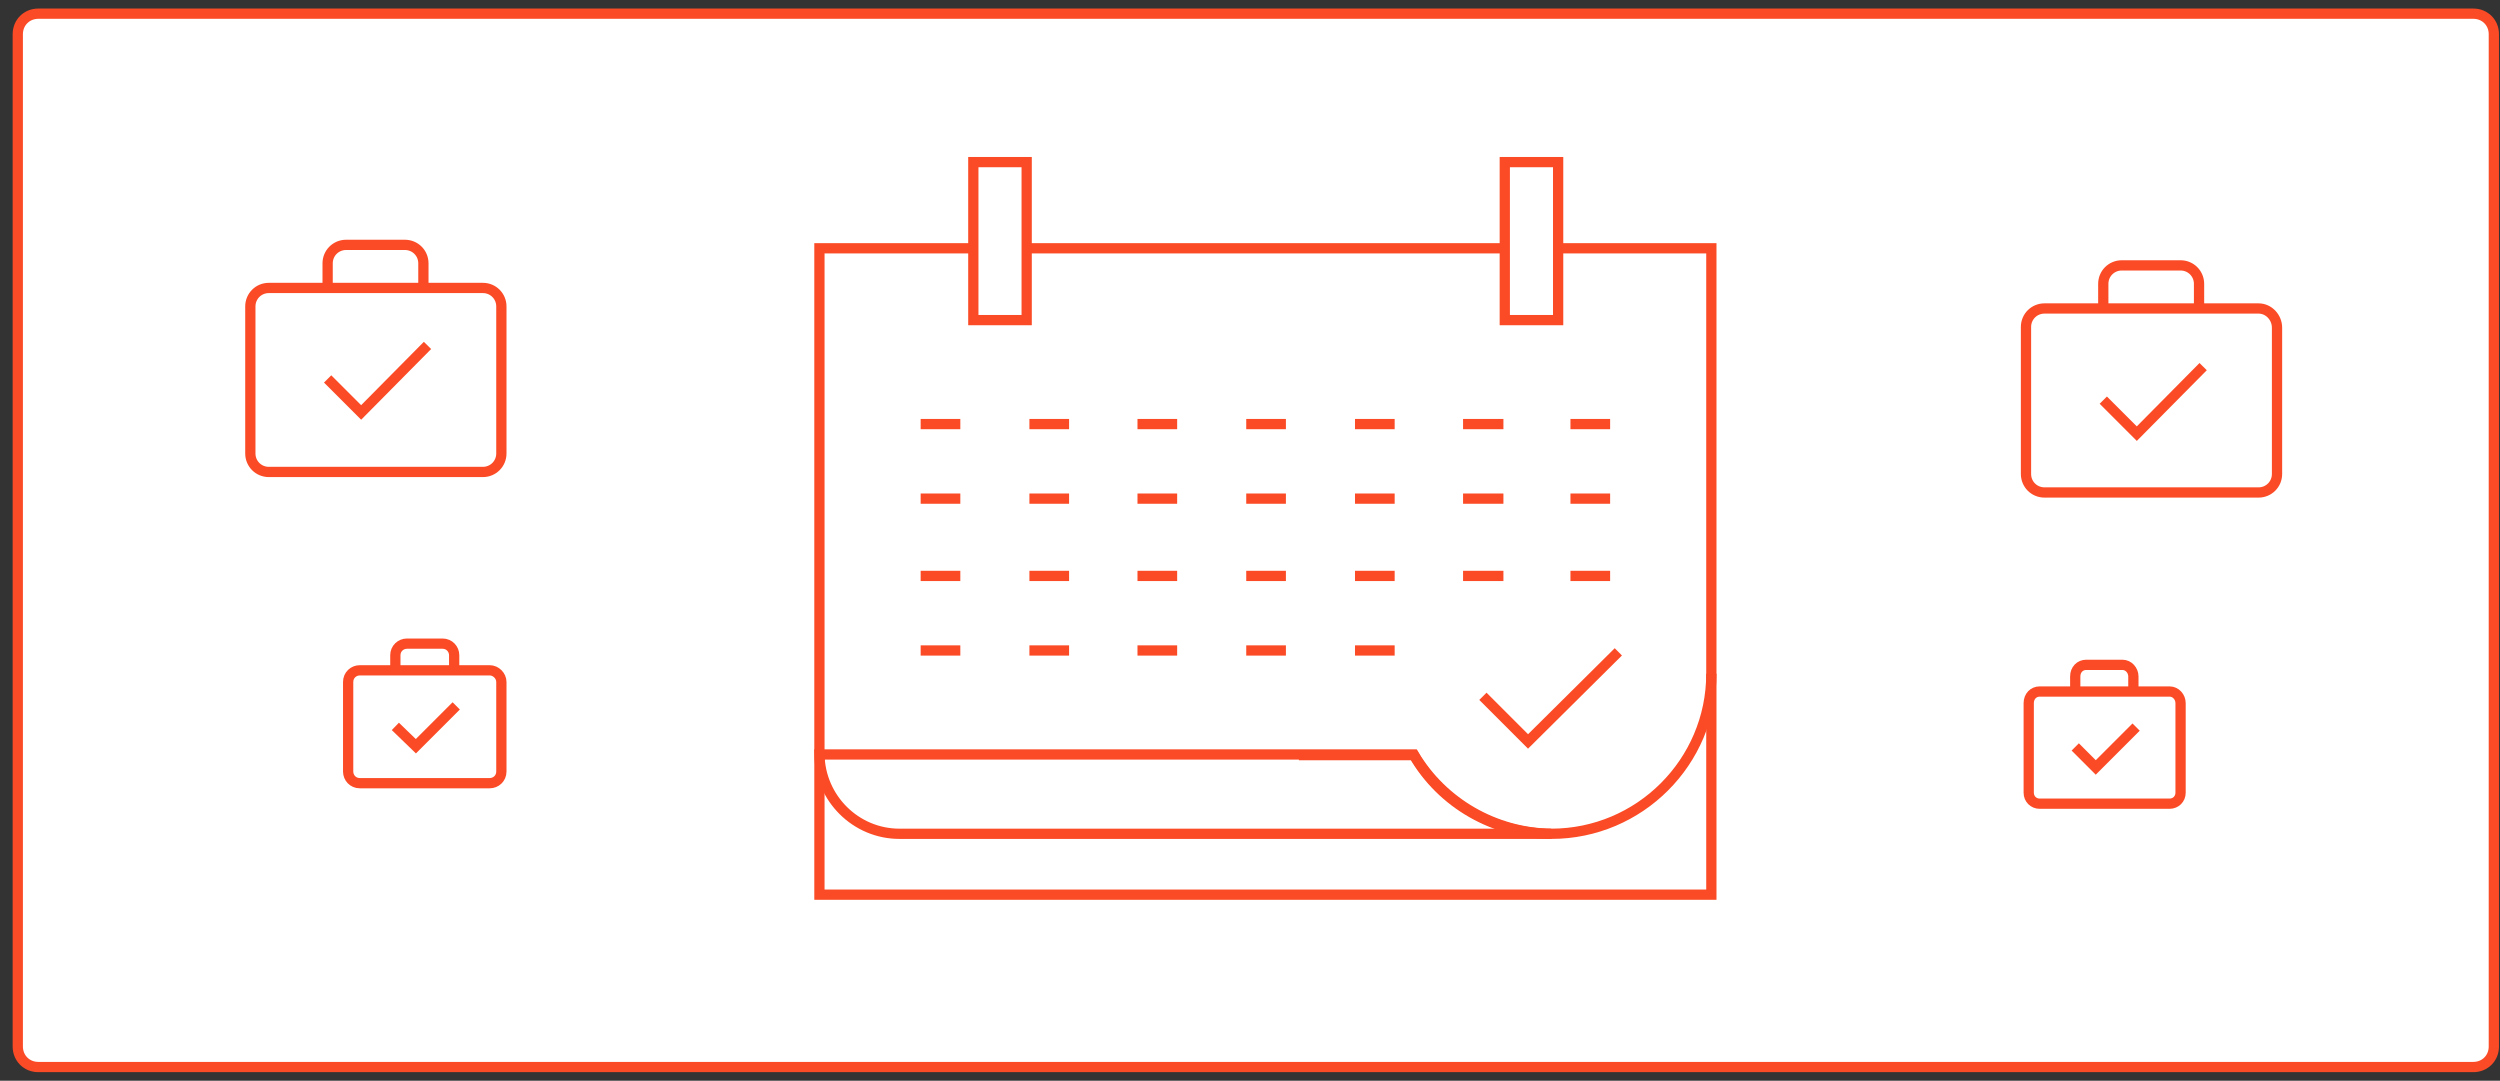 <?xml version="1.0" encoding="UTF-8"?> <!-- Generator: Adobe Illustrator 22.1.0, SVG Export Plug-In . SVG Version: 6.00 Build 0) --> <svg xmlns="http://www.w3.org/2000/svg" xmlns:xlink="http://www.w3.org/1999/xlink" id="Layer_1" x="0px" y="0px" width="365.5px" height="158px" viewBox="0 0 365.5 158" style="enable-background:new 0 0 365.5 158;" xml:space="preserve"><rect x="0" y="0" width="365.5" height="158" fill="#333333" stroke="none"/> <style type="text/css"> .st0{fill:#FFFFFF;stroke:#FB4B26;stroke-width:1.5;stroke-miterlimit:10;} .st1{fill:none;stroke:#FB4B26;stroke-width:1.5;stroke-miterlimit:10;} </style> <path class="st0" d="M5.6,2h356c1.7,0,3,1.3,3,3v148c0,1.7-1.3,3-3,3H5.6c-1.7,0-3-1.3-3-3V5C2.6,3.3,3.9,2,5.6,2z"></path> <g id="XMLID_156_"> <path id="XMLID_163_" class="st1" d="M70.6,42.1H39.3c-1.5,0-2.7,1.2-2.7,2.7v21.5c0,1.5,1.2,2.7,2.7,2.7h31.3 c1.5,0,2.7-1.2,2.7-2.7V44.8C73.3,43.3,72.1,42.1,70.6,42.1z"></path> <path id="XMLID_2_" class="st1" d="M61.9,41.9v-3.4c0-1.5-1.2-2.7-2.7-2.7h-8.6c-1.5,0-2.7,1.2-2.7,2.7v3.4"></path> </g> <polyline class="st1" points="47.9,55.4 52.8,60.3 62.5,50.5 "></polyline> <g id="XMLID_1_"> <path id="XMLID_4_" class="st1" d="M71.6,98h-19c-0.9,0-1.7,0.7-1.7,1.7v13.1c0,0.9,0.7,1.7,1.7,1.7h19c0.9,0,1.7-0.7,1.7-1.7V99.7 C73.3,98.8,72.5,98,71.6,98z"></path> <path id="XMLID_3_" class="st1" d="M66.4,97.9v-2.1c0-0.9-0.7-1.7-1.7-1.7h-5.2c-0.9,0-1.7,0.7-1.7,1.7v2.1"></path> </g> <polyline class="st1" points="57.8,106.2 60.8,109.1 66.7,103.2 "></polyline> <g id="XMLID_8_"> <path id="XMLID_10_" class="st1" d="M330.2,45.1h-31.3c-1.5,0-2.7,1.2-2.7,2.7v21.5c0,1.5,1.2,2.7,2.7,2.7h31.3 c1.5,0,2.7-1.2,2.7-2.7V47.9C332.9,46.4,331.7,45.1,330.2,45.1z"></path> <path id="XMLID_9_" class="st1" d="M321.5,44.9v-3.4c0-1.5-1.2-2.7-2.7-2.7h-8.6c-1.5,0-2.7,1.2-2.7,2.7v3.4"></path> </g> <polyline class="st1" points="307.5,58.5 312.4,63.4 322.1,53.6 "></polyline> <g id="XMLID_5_"> <path id="XMLID_7_" class="st1" d="M317.2,101.1h-19c-0.9,0-1.6,0.7-1.6,1.7v13.1c0,0.9,0.7,1.6,1.6,1.6h19c0.9,0,1.6-0.7,1.6-1.6 v-13.1C318.8,101.9,318.1,101.1,317.2,101.1z"></path> <path id="XMLID_6_" class="st1" d="M311.9,101v-2.1c0-0.9-0.7-1.7-1.6-1.7H305c-0.9,0-1.6,0.7-1.6,1.7v2.1"></path> </g> <polyline class="st1" points="303.4,109.2 306.4,112.2 312.3,106.3 "></polyline> <g> <rect x="142.3" y="23.7" class="st1" width="7.8" height="23.1"></rect> <rect x="220" y="23.7" class="st1" width="7.8" height="23.1"></rect> <path class="st1" d="M206.7,110.3h-86.9c0.1,6.4,5.3,11.6,11.7,11.6h95.3C218.6,121.8,210.9,117.4,206.7,110.3z"></path> <path class="st1" d="M250.2,98.5c0,12.9-10.5,23.4-23.4,23.4c-8.3,0-16-4.4-20.1-11.5h-16.8"></path> <line class="st1" x1="134.6" y1="62" x2="140.4" y2="62"></line> <line class="st1" x1="150.5" y1="62" x2="156.3" y2="62"></line> <line class="st1" x1="166.3" y1="62" x2="172.1" y2="62"></line> <line class="st1" x1="182.2" y1="62" x2="188" y2="62"></line> <line class="st1" x1="198.1" y1="62" x2="203.9" y2="62"></line> <line class="st1" x1="213.9" y1="62" x2="219.8" y2="62"></line> <line class="st1" x1="229.6" y1="62" x2="235.4" y2="62"></line> <line class="st1" x1="134.6" y1="72.9" x2="140.4" y2="72.9"></line> <line class="st1" x1="150.5" y1="72.9" x2="156.3" y2="72.9"></line> <line class="st1" x1="166.3" y1="72.9" x2="172.1" y2="72.9"></line> <line class="st1" x1="182.2" y1="72.9" x2="188" y2="72.9"></line> <line class="st1" x1="198.1" y1="72.9" x2="203.9" y2="72.9"></line> <line class="st1" x1="213.9" y1="72.9" x2="219.8" y2="72.9"></line> <line class="st1" x1="229.6" y1="72.9" x2="235.4" y2="72.9"></line> <line class="st1" x1="134.6" y1="84.2" x2="140.4" y2="84.2"></line> <line class="st1" x1="150.5" y1="84.2" x2="156.3" y2="84.2"></line> <line class="st1" x1="166.3" y1="84.2" x2="172.1" y2="84.2"></line> <line class="st1" x1="182.2" y1="84.2" x2="188" y2="84.2"></line> <line class="st1" x1="198.1" y1="84.2" x2="203.9" y2="84.2"></line> <line class="st1" x1="213.9" y1="84.2" x2="219.8" y2="84.2"></line> <line class="st1" x1="229.6" y1="84.2" x2="235.4" y2="84.2"></line> <line class="st1" x1="134.6" y1="95.1" x2="140.4" y2="95.1"></line> <line class="st1" x1="150.5" y1="95.1" x2="156.3" y2="95.1"></line> <line class="st1" x1="166.3" y1="95.1" x2="172.1" y2="95.1"></line> <line class="st1" x1="182.2" y1="95.1" x2="188" y2="95.1"></line> <line class="st1" x1="198.1" y1="95.1" x2="203.9" y2="95.1"></line> <line class="st1" x1="220" y1="36.3" x2="150.1" y2="36.3"></line> <polyline class="st1" points="142.3,36.3 119.8,36.3 119.8,130.8 250.2,130.8 250.2,36.3 227.8,36.3 "></polyline> <polyline class="st1" points="216.8,101.8 223.4,108.4 236.6,95.3 "></polyline> </g> </svg> 